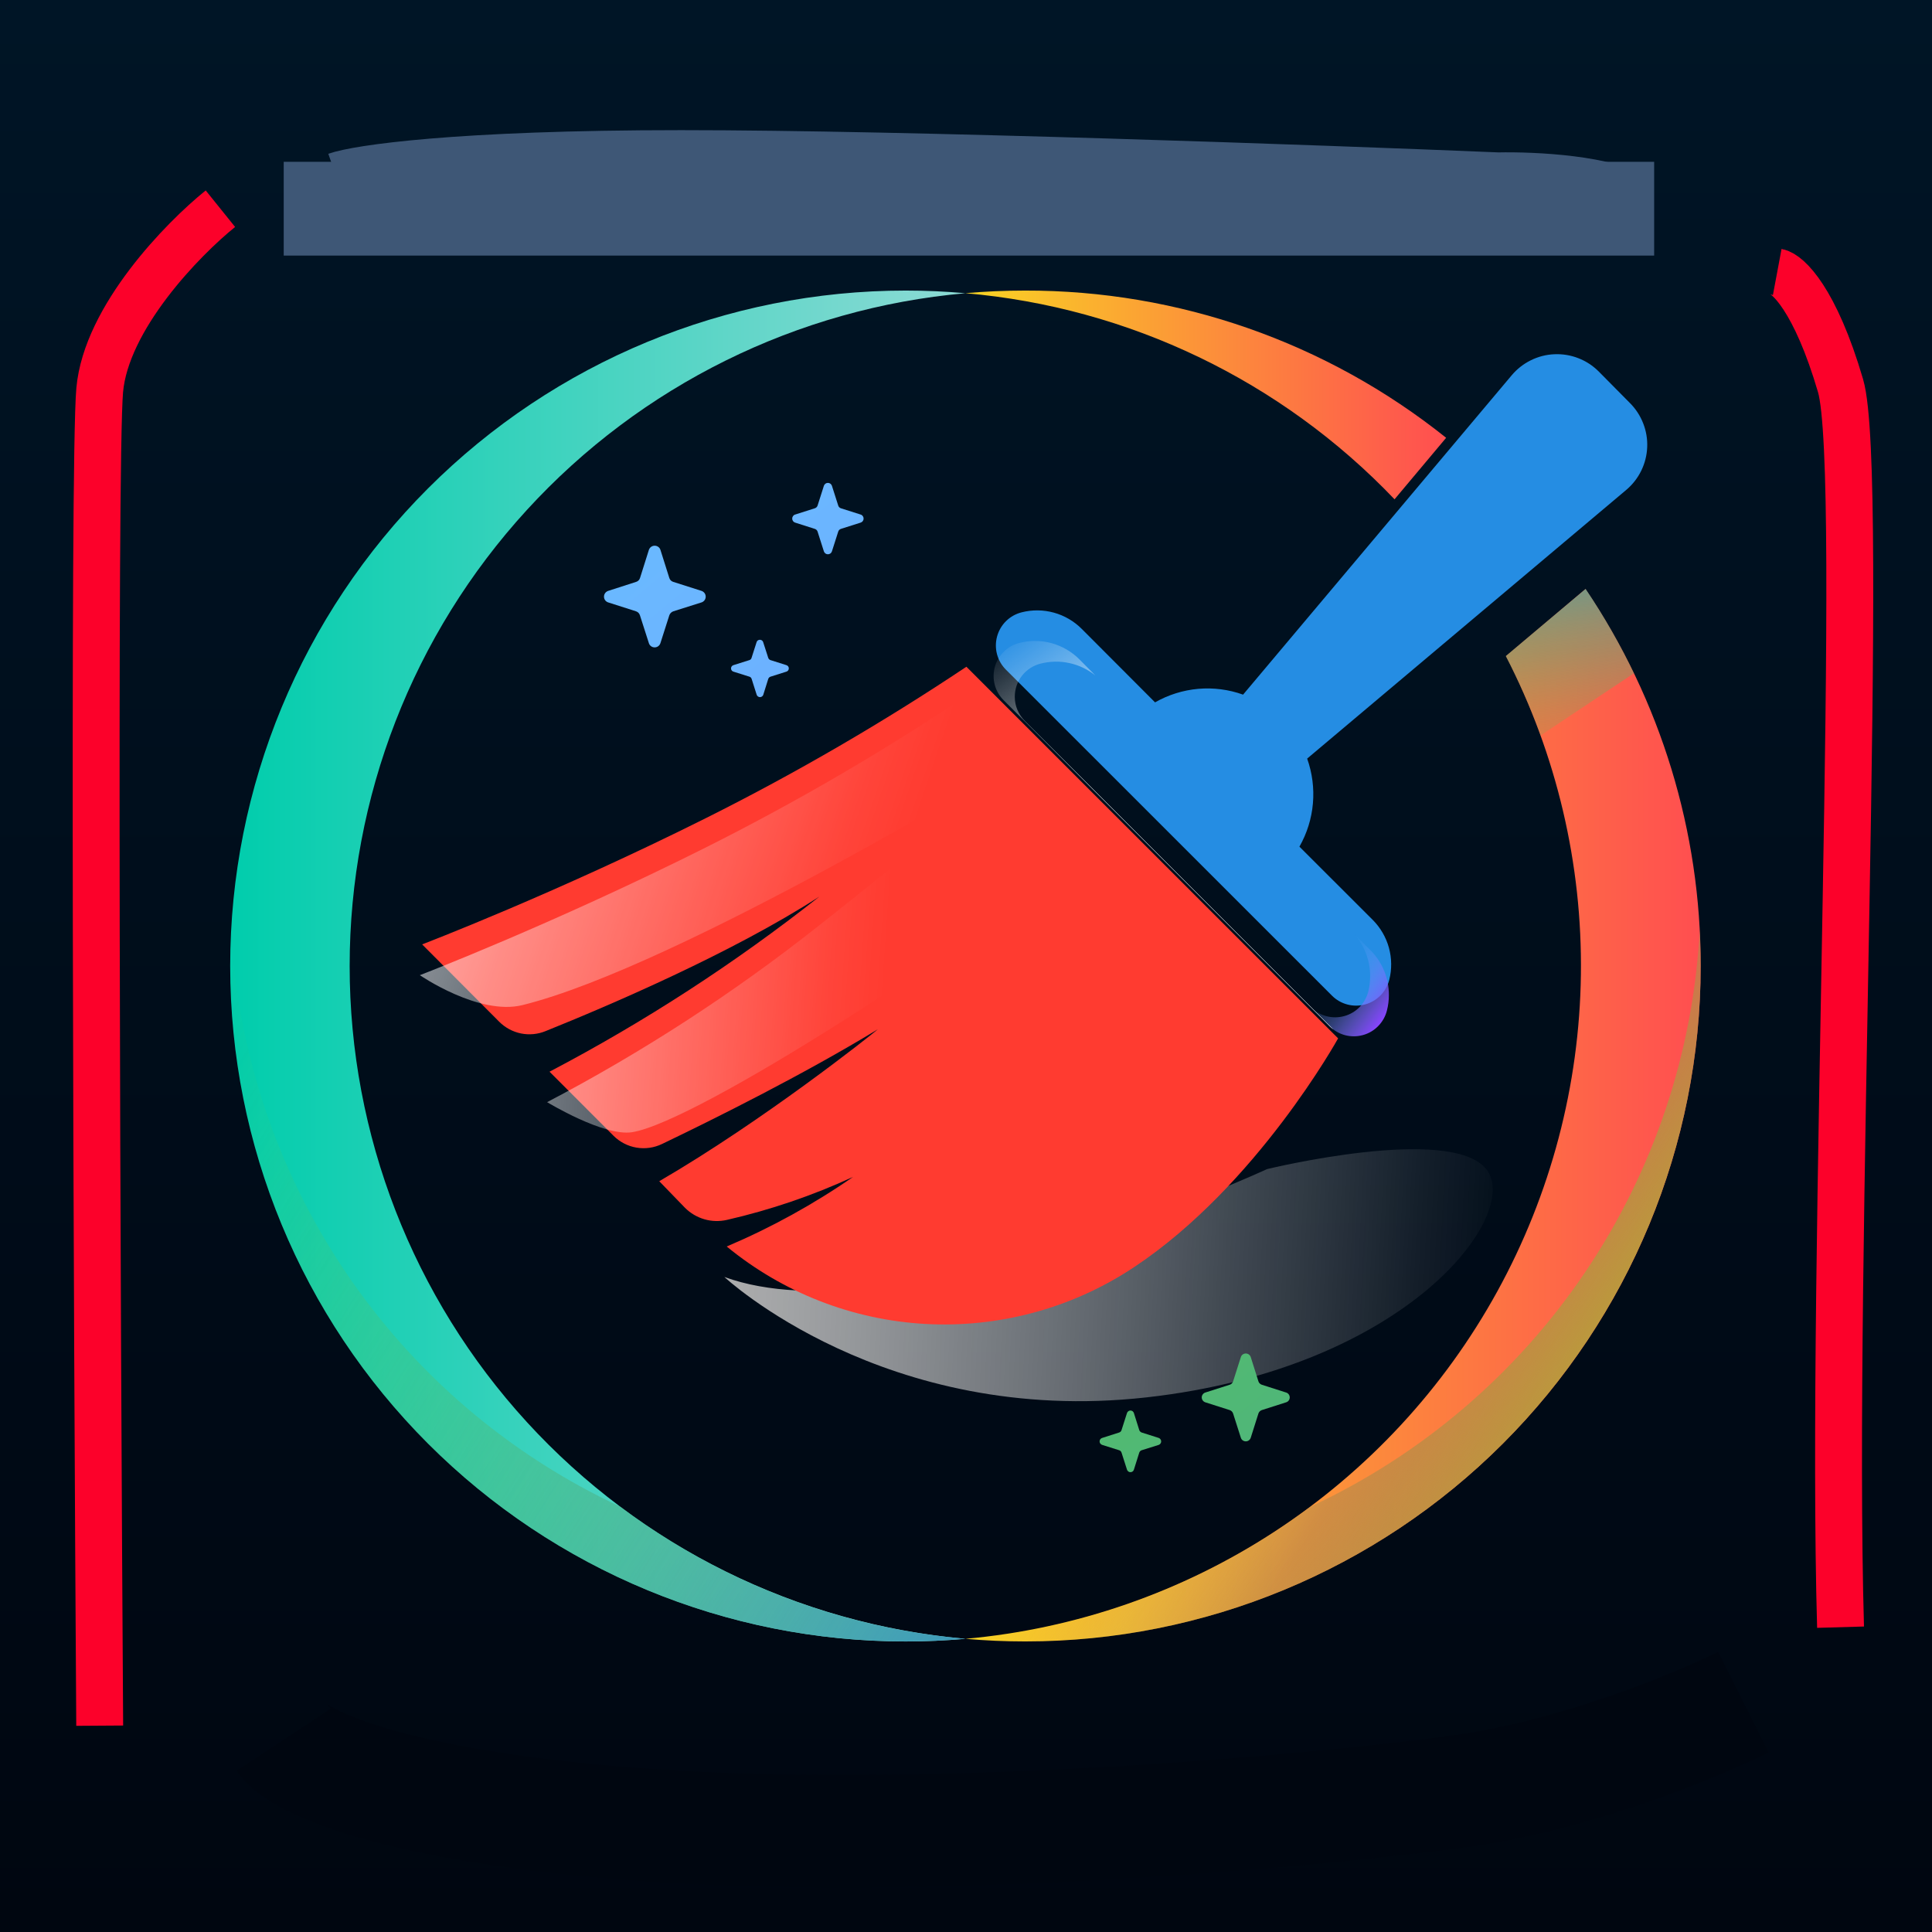<svg width="48" height="48" viewBox="0 0 48 48" fill="none" xmlns="http://www.w3.org/2000/svg">
<g clip-path="url(#clip0_266_22952)">
<rect width="48" height="48" fill="#17171D"/>
<g clip-path="url(#clip1_266_22952)">
<rect width="48" height="48" fill="url(#paint0_linear_266_22952)"/>
<g filter="url(#filter0_f_266_22952)">
<path d="M5.476 5.185C4.543 5.936 2.637 7.89 2.477 9.694C2.317 11.498 2.41 32.566 2.477 42.874" stroke="#FC012A" stroke-width="1.165"/>
</g>
<g filter="url(#filter1_f_266_22952)">
<path d="M44.155 6.757C44.417 6.806 45.099 7.439 45.728 9.583C46.357 11.726 45.466 31.32 45.728 40.427" stroke="#FC012A" stroke-width="1.165"/>
</g>
<g filter="url(#filter2_f_266_22952)">
<path d="M7.049 5.185L41.097 5.185" stroke="#3E5776" stroke-width="2.33"/>
</g>
<g filter="url(#filter3_f_266_22952)">
<path d="M7.049 43.223C7.369 43.709 9.484 44.802 15.379 45.291C22.748 45.903 32.651 45 36.262 44.505C39.151 44.109 42.165 42.864 43.311 42.291" stroke="#000610" stroke-width="2.796"/>
</g>
<g filter="url(#filter4_f_266_22952)">
<path d="M8.359 4.398C8.883 4.214 11.33 3.845 16.922 3.845C22.515 3.845 32.786 4.214 37.223 4.398C38.097 4.379 40.014 4.468 40.689 4.981" stroke="#3E5776" stroke-width="1.223"/>
</g>
<g style="mix-blend-mode:plus-darker">
<path d="M17.997 31.726C17.997 31.726 21.973 35.444 28.48 34.718C34.987 33.992 37.815 30.158 36.925 29.046C36.035 27.935 31.479 29.046 31.479 29.046C31.479 29.046 22.294 33.296 17.997 31.726Z" fill="url(#paint1_linear_266_22952)"/>
</g>
<path d="M22.5 7.219C23 7.219 23.496 7.241 23.985 7.285C19.808 7.655 15.92 9.577 13.089 12.671C10.258 15.764 8.687 19.806 8.687 24C8.687 28.194 10.258 32.236 13.089 35.33C15.92 38.424 19.808 40.345 23.985 40.716C23.496 40.759 23 40.782 22.5 40.782C18.049 40.782 13.781 39.013 10.634 35.866C7.487 32.719 5.719 28.451 5.719 24C5.719 19.55 7.487 15.281 10.634 12.134C13.781 8.987 18.049 7.219 22.5 7.219Z" fill="url(#paint2_linear_266_22952)"/>
<path d="M23.983 7.284C24.473 7.241 24.965 7.219 25.468 7.219C29.27 7.212 32.96 8.502 35.929 10.877L34.647 12.405C31.834 9.457 28.043 7.636 23.983 7.284Z" fill="url(#paint3_linear_266_22952)"/>
<path d="M42.253 24C42.253 28.451 40.485 32.719 37.338 35.866C34.191 39.013 29.922 40.781 25.472 40.781C24.972 40.781 24.476 40.759 23.987 40.716C26.728 40.47 29.367 39.554 31.672 38.049C33.976 36.543 35.875 34.495 37.201 32.083C38.527 29.671 39.24 26.97 39.277 24.218C39.314 21.466 38.674 18.747 37.413 16.3L39.392 14.633C41.261 17.399 42.257 20.662 42.253 24Z" fill="url(#paint4_linear_266_22952)"/>
<path style="mix-blend-mode:multiply" d="M39.394 14.633L37.412 16.3C37.743 16.938 38.032 17.596 38.277 18.271L40.595 16.727C40.246 16.001 39.844 15.301 39.394 14.633Z" fill="url(#paint5_linear_266_22952)"/>
<g filter="url(#filter5_ii_266_22952)">
<path d="M33.187 26.555C33.187 26.555 31.168 30.212 28.125 32.234L28.046 32.286C26.529 33.273 24.737 33.75 22.93 33.65C21.123 33.549 19.395 32.875 17.997 31.726C19.099 31.258 20.151 30.679 21.136 29.997C20.13 30.461 19.078 30.819 17.998 31.066C17.814 31.107 17.622 31.102 17.441 31.049C17.259 30.996 17.094 30.898 16.961 30.765L16.321 30.104C18.915 28.595 21.584 26.474 21.751 26.33C19.884 27.465 17.678 28.561 16.392 29.178C16.194 29.274 15.971 29.306 15.754 29.269C15.537 29.232 15.337 29.128 15.182 28.972L13.595 27.383C15.959 26.143 18.202 24.687 20.297 23.034C18.123 24.437 15.059 25.746 13.496 26.375C13.303 26.454 13.09 26.474 12.886 26.433C12.681 26.391 12.493 26.29 12.345 26.142L10.43 24.22C10.43 24.22 13.728 22.961 17.502 21.072C19.728 19.957 21.882 18.704 23.952 17.322L33.187 26.555Z" fill="#FF3B30"/>
</g>
<g filter="url(#filter6_ii_266_22952)">
<path d="M40.44 10.773L39.66 9.985C39.516 9.841 39.344 9.729 39.155 9.656C38.966 9.582 38.763 9.549 38.56 9.558C38.358 9.566 38.159 9.617 37.977 9.707C37.795 9.796 37.633 9.923 37.502 10.078L30.826 18.015C30.469 17.887 30.089 17.838 29.711 17.871C29.334 17.905 28.968 18.019 28.639 18.207L26.817 16.381C26.625 16.189 26.387 16.05 26.125 15.978C25.864 15.906 25.588 15.903 25.325 15.97C25.179 16.007 25.046 16.081 24.939 16.186C24.832 16.291 24.755 16.422 24.715 16.567C24.675 16.712 24.674 16.864 24.712 17.009C24.75 17.154 24.826 17.287 24.932 17.393L33.035 25.494C33.141 25.6 33.273 25.676 33.419 25.714C33.564 25.752 33.716 25.751 33.861 25.711C34.005 25.672 34.137 25.594 34.242 25.487C34.346 25.38 34.421 25.247 34.458 25.101C34.524 24.838 34.521 24.563 34.449 24.302C34.377 24.041 34.238 23.803 34.047 23.611L32.226 21.792C32.413 21.463 32.528 21.097 32.561 20.719C32.594 20.341 32.545 19.961 32.418 19.604L40.351 12.924C40.505 12.793 40.631 12.631 40.719 12.45C40.808 12.268 40.858 12.07 40.866 11.868C40.875 11.666 40.841 11.464 40.767 11.276C40.694 11.087 40.582 10.916 40.44 10.773Z" fill="#258DE3"/>
</g>
<path style="mix-blend-mode:multiply" d="M34.506 24.721C34.507 24.85 34.49 24.979 34.458 25.105C34.422 25.25 34.347 25.384 34.242 25.491C34.138 25.599 34.006 25.677 33.861 25.716C33.716 25.756 33.564 25.757 33.418 25.719C33.273 25.68 33.141 25.604 33.035 25.497L32.572 25.025C32.678 25.132 32.81 25.208 32.955 25.247C33.1 25.285 33.253 25.284 33.398 25.244C33.543 25.205 33.674 25.127 33.779 25.019C33.884 24.912 33.958 24.778 33.995 24.633C34.026 24.508 34.041 24.379 34.041 24.251C34.041 23.862 33.897 23.487 33.637 23.198L34.055 23.614C34.346 23.909 34.508 24.307 34.506 24.721Z" fill="url(#paint6_linear_266_22952)"/>
<path style="mix-blend-mode:overlay" d="M25.425 18.802C25.425 18.802 16.883 24.009 12.978 24.972C11.897 25.238 10.431 24.228 10.431 24.228C10.431 24.228 13.728 22.961 17.502 21.072C19.728 19.957 21.883 18.704 23.954 17.322L25.425 18.802Z" fill="url(#paint7_linear_266_22952)"/>
<path style="mix-blend-mode:overlay" d="M26.146 21.683C24.256 23.35 17.329 27.879 15.699 28.13C14.997 28.237 13.593 27.383 13.593 27.383C15.957 26.143 18.202 24.687 20.297 23.034C22.972 20.93 24.227 19.822 24.227 19.822L26.146 21.683Z" fill="url(#paint8_linear_266_22952)"/>
<path style="mix-blend-mode:overlay" d="M33.13 25.578C33.096 25.554 33.065 25.527 33.035 25.497L24.934 17.396C24.828 17.29 24.752 17.158 24.714 17.013C24.676 16.868 24.677 16.715 24.716 16.571C24.756 16.426 24.834 16.295 24.941 16.19C25.048 16.085 25.181 16.01 25.326 15.973C25.589 15.906 25.864 15.908 26.126 15.979C26.387 16.051 26.625 16.189 26.817 16.381L27.213 16.781C27.024 16.63 26.804 16.524 26.568 16.474C26.332 16.422 26.087 16.427 25.854 16.487C25.67 16.533 25.507 16.639 25.39 16.789C25.274 16.939 25.211 17.123 25.212 17.313C25.212 17.424 25.234 17.534 25.277 17.636C25.32 17.739 25.382 17.832 25.461 17.91L33.13 25.578Z" fill="url(#paint9_linear_266_22952)"/>
<path d="M16.408 13.66L16.629 14.36C16.636 14.383 16.649 14.404 16.666 14.421C16.684 14.438 16.705 14.45 16.728 14.457L17.428 14.68C17.458 14.69 17.485 14.709 17.504 14.735C17.523 14.761 17.533 14.792 17.533 14.824C17.533 14.856 17.523 14.887 17.504 14.913C17.485 14.938 17.458 14.958 17.428 14.967L16.728 15.188C16.705 15.196 16.684 15.209 16.667 15.226C16.65 15.243 16.637 15.264 16.629 15.287L16.408 15.979C16.398 16.009 16.379 16.036 16.353 16.055C16.328 16.074 16.296 16.084 16.264 16.084C16.232 16.084 16.201 16.074 16.175 16.055C16.149 16.036 16.13 16.009 16.121 15.979L15.899 15.287C15.892 15.264 15.879 15.243 15.863 15.226C15.846 15.209 15.825 15.196 15.803 15.188L15.111 14.967C15.081 14.958 15.054 14.938 15.035 14.913C15.016 14.887 15.006 14.856 15.006 14.824C15.006 14.792 15.016 14.761 15.035 14.735C15.054 14.709 15.081 14.69 15.111 14.68L15.803 14.457C15.826 14.45 15.847 14.438 15.864 14.421C15.881 14.404 15.894 14.383 15.901 14.36L16.122 13.66C16.133 13.63 16.152 13.604 16.177 13.586C16.203 13.568 16.234 13.558 16.265 13.558C16.297 13.558 16.327 13.568 16.353 13.586C16.379 13.604 16.398 13.63 16.408 13.66Z" fill="url(#paint10_linear_266_22952)"/>
<path d="M31.075 33.718L31.265 34.319C31.271 34.339 31.282 34.357 31.297 34.371C31.312 34.386 31.33 34.397 31.35 34.404L31.951 34.596C31.978 34.603 32.001 34.62 32.018 34.642C32.034 34.664 32.043 34.691 32.043 34.718C32.043 34.746 32.034 34.773 32.018 34.795C32.001 34.817 31.978 34.833 31.951 34.841L31.35 35.033C31.33 35.04 31.312 35.051 31.297 35.066C31.283 35.08 31.272 35.098 31.265 35.118L31.075 35.719C31.066 35.746 31.05 35.769 31.028 35.785C31.006 35.801 30.979 35.81 30.951 35.81C30.924 35.81 30.897 35.801 30.875 35.785C30.852 35.769 30.836 35.746 30.828 35.719L30.636 35.118C30.629 35.098 30.618 35.08 30.603 35.065C30.589 35.051 30.571 35.04 30.551 35.033L29.949 34.841C29.923 34.833 29.899 34.817 29.883 34.795C29.866 34.773 29.857 34.746 29.857 34.718C29.857 34.691 29.866 34.664 29.883 34.642C29.899 34.62 29.923 34.603 29.949 34.596L30.551 34.404C30.571 34.398 30.589 34.387 30.604 34.372C30.618 34.357 30.629 34.339 30.636 34.319L30.828 33.718C30.836 33.691 30.852 33.668 30.875 33.652C30.897 33.636 30.924 33.627 30.951 33.627C30.979 33.627 31.006 33.636 31.028 33.652C31.05 33.668 31.066 33.691 31.075 33.718Z" fill="url(#paint11_linear_266_22952)"/>
<path d="M20.669 12.07L20.825 12.559C20.83 12.575 20.838 12.59 20.85 12.602C20.862 12.614 20.876 12.623 20.892 12.628L21.383 12.784C21.404 12.79 21.423 12.804 21.436 12.822C21.449 12.84 21.456 12.862 21.456 12.884C21.456 12.906 21.449 12.928 21.436 12.946C21.423 12.964 21.404 12.977 21.383 12.984L20.892 13.14C20.876 13.145 20.862 13.154 20.85 13.166C20.838 13.178 20.83 13.193 20.825 13.209L20.669 13.698C20.662 13.719 20.649 13.738 20.631 13.751C20.613 13.764 20.591 13.771 20.569 13.771C20.547 13.771 20.525 13.764 20.507 13.751C20.489 13.738 20.476 13.719 20.469 13.698L20.313 13.209C20.308 13.193 20.299 13.178 20.287 13.166C20.275 13.154 20.26 13.145 20.244 13.14L19.755 12.984C19.733 12.977 19.715 12.964 19.702 12.946C19.689 12.928 19.682 12.906 19.682 12.884C19.682 12.862 19.689 12.84 19.702 12.822C19.715 12.804 19.733 12.79 19.755 12.784L20.244 12.628C20.26 12.623 20.275 12.614 20.287 12.602C20.299 12.59 20.308 12.575 20.313 12.559L20.469 12.07C20.476 12.049 20.489 12.03 20.507 12.017C20.525 12.004 20.547 11.997 20.569 11.997C20.591 11.997 20.613 12.004 20.631 12.017C20.649 12.03 20.662 12.049 20.669 12.07Z" fill="url(#paint12_linear_266_22952)"/>
<path d="M28.172 35.109L28.305 35.531C28.31 35.545 28.318 35.557 28.328 35.567C28.338 35.577 28.35 35.585 28.364 35.59L28.788 35.725C28.805 35.731 28.821 35.743 28.832 35.758C28.843 35.773 28.849 35.792 28.849 35.811C28.849 35.83 28.843 35.849 28.832 35.864C28.821 35.88 28.805 35.891 28.788 35.898L28.364 36.031C28.35 36.035 28.338 36.043 28.328 36.053C28.318 36.063 28.31 36.076 28.305 36.089L28.172 36.511C28.167 36.53 28.155 36.547 28.14 36.558C28.124 36.57 28.105 36.576 28.086 36.576C28.066 36.576 28.047 36.57 28.032 36.558C28.016 36.547 28.005 36.53 27.999 36.511L27.864 36.089C27.86 36.076 27.852 36.063 27.842 36.053C27.832 36.042 27.819 36.035 27.806 36.031L27.384 35.898C27.365 35.892 27.349 35.881 27.337 35.865C27.325 35.85 27.319 35.831 27.319 35.811C27.319 35.791 27.325 35.773 27.337 35.757C27.349 35.741 27.365 35.73 27.384 35.725L27.806 35.59C27.819 35.585 27.832 35.578 27.842 35.568C27.852 35.557 27.86 35.545 27.864 35.531L27.999 35.109C28.005 35.09 28.016 35.074 28.032 35.062C28.047 35.05 28.066 35.044 28.086 35.044C28.105 35.044 28.124 35.05 28.14 35.062C28.155 35.074 28.167 35.09 28.172 35.109Z" fill="url(#paint13_linear_266_22952)"/>
<path d="M18.959 15.949L19.087 16.345C19.092 16.358 19.099 16.37 19.108 16.379C19.118 16.389 19.13 16.396 19.143 16.4L19.537 16.525C19.554 16.53 19.57 16.541 19.581 16.555C19.592 16.57 19.598 16.588 19.598 16.606C19.598 16.624 19.592 16.642 19.581 16.657C19.57 16.672 19.554 16.682 19.537 16.687L19.143 16.812C19.13 16.816 19.118 16.823 19.108 16.833C19.099 16.843 19.092 16.854 19.087 16.867L18.963 17.263C18.957 17.28 18.946 17.294 18.931 17.304C18.917 17.315 18.899 17.32 18.881 17.32C18.864 17.32 18.846 17.315 18.832 17.304C18.817 17.294 18.806 17.28 18.8 17.263L18.674 16.867C18.67 16.854 18.664 16.842 18.654 16.833C18.645 16.823 18.633 16.816 18.62 16.812L18.223 16.687C18.205 16.682 18.19 16.672 18.179 16.657C18.168 16.642 18.162 16.624 18.162 16.606C18.162 16.588 18.168 16.57 18.179 16.555C18.19 16.541 18.205 16.53 18.223 16.525L18.619 16.4C18.632 16.396 18.643 16.389 18.652 16.38C18.662 16.37 18.669 16.358 18.672 16.345L18.799 15.949C18.805 15.933 18.816 15.919 18.83 15.909C18.845 15.9 18.862 15.895 18.879 15.895C18.896 15.895 18.913 15.9 18.927 15.909C18.942 15.919 18.953 15.933 18.959 15.949Z" fill="url(#paint14_linear_266_22952)"/>
<path style="mix-blend-mode:multiply" d="M23.985 40.715C23.496 40.759 23 40.781 22.5 40.781C18.049 40.781 13.781 39.013 10.634 35.866C7.487 32.719 5.719 28.451 5.719 24C5.719 23.701 5.727 23.405 5.743 23.11C5.903 26.149 6.887 29.088 8.59 31.611C10.293 34.134 12.65 36.147 15.409 37.432C17.904 39.307 20.875 40.445 23.985 40.715Z" fill="url(#paint15_linear_266_22952)"/>
<path style="mix-blend-mode:multiply" d="M42.253 24C42.253 28.451 40.485 32.719 37.338 35.866C34.191 39.013 29.922 40.781 25.472 40.781C24.972 40.781 24.476 40.759 23.987 40.715C27.097 40.444 30.068 39.306 32.563 37.431C35.322 36.145 37.679 34.132 39.382 31.609C41.085 29.085 42.069 26.146 42.229 23.106C42.243 23.404 42.253 23.701 42.253 24Z" fill="url(#paint16_linear_266_22952)"/>
</g>
</g>
<defs>
<filter id="filter0_f_266_22952" x="-3.495" y="-0.57" width="14.637" height="48.749" filterUnits="userSpaceOnUse" color-interpolation-filters="sRGB">
<feFlood flood-opacity="0" result="BackgroundImageFix"/>
<feBlend mode="normal" in="SourceGraphic" in2="BackgroundImageFix" result="shape"/>
<feGaussianBlur stdDeviation="2.65" result="effect1_foregroundBlur_266_22952"/>
</filter>
<filter id="filter1_f_266_22952" x="39.203" y="1.408" width="12.114" height="43.813" filterUnits="userSpaceOnUse" color-interpolation-filters="sRGB">
<feFlood flood-opacity="0" result="BackgroundImageFix"/>
<feBlend mode="normal" in="SourceGraphic" in2="BackgroundImageFix" result="shape"/>
<feGaussianBlur stdDeviation="2.388" result="effect1_foregroundBlur_266_22952"/>
</filter>
<filter id="filter2_f_266_22952" x="1.631" y="-1.398" width="44.883" height="13.165" filterUnits="userSpaceOnUse" color-interpolation-filters="sRGB">
<feFlood flood-opacity="0" result="BackgroundImageFix"/>
<feBlend mode="normal" in="SourceGraphic" in2="BackgroundImageFix" result="shape"/>
<feGaussianBlur stdDeviation="2.709" result="effect1_foregroundBlur_266_22952"/>
</filter>
<filter id="filter3_f_266_22952" x="3.61" y="38.769" width="42.598" height="10.397" filterUnits="userSpaceOnUse" color-interpolation-filters="sRGB">
<feFlood flood-opacity="0" result="BackgroundImageFix"/>
<feBlend mode="normal" in="SourceGraphic" in2="BackgroundImageFix" result="shape"/>
<feGaussianBlur stdDeviation="1.136" result="effect1_foregroundBlur_266_22952"/>
</filter>
<filter id="filter4_f_266_22952" x="5.768" y="0.845" width="37.679" height="7.012" filterUnits="userSpaceOnUse" color-interpolation-filters="sRGB">
<feFlood flood-opacity="0" result="BackgroundImageFix"/>
<feBlend mode="normal" in="SourceGraphic" in2="BackgroundImageFix" result="shape"/>
<feGaussianBlur stdDeviation="1.194" result="effect1_foregroundBlur_266_22952"/>
</filter>
<filter id="filter5_ii_266_22952" x="9.964" y="15.516" width="23.748" height="18.787" filterUnits="userSpaceOnUse" color-interpolation-filters="sRGB">
<feFlood flood-opacity="0" result="BackgroundImageFix"/>
<feBlend mode="normal" in="SourceGraphic" in2="BackgroundImageFix" result="shape"/>
<feColorMatrix in="SourceAlpha" type="matrix" values="0 0 0 0 0 0 0 0 0 0 0 0 0 0 0 0 0 0 127 0" result="hardAlpha"/>
<feOffset dx="0.524" dy="1.049"/>
<feGaussianBlur stdDeviation="0.32"/>
<feComposite in2="hardAlpha" operator="arithmetic" k2="-1" k3="1"/>
<feColorMatrix type="matrix" values="0 0 0 0 1 0 0 0 0 0.562 0 0 0 0 0.562 0 0 0 1 0"/>
<feBlend mode="normal" in2="shape" result="effect1_innerShadow_266_22952"/>
<feColorMatrix in="SourceAlpha" type="matrix" values="0 0 0 0 0 0 0 0 0 0 0 0 0 0 0 0 0 0 127 0" result="hardAlpha"/>
<feOffset dx="-0.466" dy="-1.806"/>
<feGaussianBlur stdDeviation="0.903"/>
<feComposite in2="hardAlpha" operator="arithmetic" k2="-1" k3="1"/>
<feColorMatrix type="matrix" values="0 0 0 0 0.749 0 0 0 0 0.016 0 0 0 0 0.016 0 0 0 1 0"/>
<feBlend mode="normal" in2="effect1_innerShadow_266_22952" result="effect2_innerShadow_266_22952"/>
</filter>
<filter id="filter6_ii_266_22952" x="24.218" y="7.75" width="17.174" height="18.632" filterUnits="userSpaceOnUse" color-interpolation-filters="sRGB">
<feFlood flood-opacity="0" result="BackgroundImageFix"/>
<feBlend mode="normal" in="SourceGraphic" in2="BackgroundImageFix" result="shape"/>
<feColorMatrix in="SourceAlpha" type="matrix" values="0 0 0 0 0 0 0 0 0 0 0 0 0 0 0 0 0 0 127 0" result="hardAlpha"/>
<feOffset dx="0.524" dy="1.049"/>
<feGaussianBlur stdDeviation="0.32"/>
<feComposite in2="hardAlpha" operator="arithmetic" k2="-1" k3="1"/>
<feColorMatrix type="matrix" values="0 0 0 0 0.562 0 0 0 0 0.873 0 0 0 0 1 0 0 0 1 0"/>
<feBlend mode="normal" in2="shape" result="effect1_innerShadow_266_22952"/>
<feColorMatrix in="SourceAlpha" type="matrix" values="0 0 0 0 0 0 0 0 0 0 0 0 0 0 0 0 0 0 127 0" result="hardAlpha"/>
<feOffset dx="-0.466" dy="-1.806"/>
<feGaussianBlur stdDeviation="0.903"/>
<feComposite in2="hardAlpha" operator="arithmetic" k2="-1" k3="1"/>
<feColorMatrix type="matrix" values="0 0 0 0 0.016 0 0 0 0 0.306 0 0 0 0 0.749 0 0 0 1 0"/>
<feBlend mode="normal" in2="effect1_innerShadow_266_22952" result="effect2_innerShadow_266_22952"/>
</filter>
<linearGradient id="paint0_linear_266_22952" x1="24" y1="0" x2="24" y2="48" gradientUnits="userSpaceOnUse">
<stop stop-color="#001526"/>
<stop offset="1" stop-color="#000610"/>
</linearGradient>
<linearGradient id="paint1_linear_266_22952" x1="37.661" y1="32.023" x2="16.99" y2="30.986" gradientUnits="userSpaceOnUse">
<stop stop-color="white" stop-opacity="0"/>
<stop offset="0.12" stop-color="#F9F9F9" stop-opacity="0.08"/>
<stop offset="0.35" stop-color="#EAEAEA" stop-opacity="0.28"/>
<stop offset="0.66" stop-color="#D1D1D1" stop-opacity="0.6"/>
<stop offset="1" stop-color="#B3B3B3"/>
</linearGradient>
<linearGradient id="paint2_linear_266_22952" x1="5.719" y1="24" x2="23.985" y2="24" gradientUnits="userSpaceOnUse">
<stop stop-color="#00CDAC"/>
<stop offset="1" stop-color="#8DDAD5"/>
</linearGradient>
<linearGradient id="paint3_linear_266_22952" x1="23.983" y1="9.812" x2="35.929" y2="9.812" gradientUnits="userSpaceOnUse">
<stop stop-color="#F9D423"/>
<stop offset="1" stop-color="#FF4E50"/>
</linearGradient>
<linearGradient id="paint4_linear_266_22952" x1="23.987" y1="27.707" x2="42.253" y2="27.707" gradientUnits="userSpaceOnUse">
<stop stop-color="#F9D423"/>
<stop offset="1" stop-color="#FF4E50"/>
</linearGradient>
<linearGradient id="paint5_linear_266_22952" x1="39.416" y1="19.851" x2="38.581" y2="13.072" gradientUnits="userSpaceOnUse">
<stop stop-color="#5FCE41" stop-opacity="0"/>
<stop offset="0.12" stop-color="#5DCA4A" stop-opacity="0.07"/>
<stop offset="0.34" stop-color="#56C061" stop-opacity="0.27"/>
<stop offset="0.64" stop-color="#4BB088" stop-opacity="0.58"/>
<stop offset="1" stop-color="#3D9ABB"/>
</linearGradient>
<linearGradient id="paint6_linear_266_22952" x1="32.971" y1="24.088" x2="34.472" y2="25.195" gradientUnits="userSpaceOnUse">
<stop stop-color="#6ABAFF" stop-opacity="0"/>
<stop offset="0.09" stop-color="#6CB4FF" stop-opacity="0.05"/>
<stop offset="0.26" stop-color="#70A3FF" stop-opacity="0.2"/>
<stop offset="0.5" stop-color="#7787FF" stop-opacity="0.42"/>
<stop offset="0.78" stop-color="#8062FF" stop-opacity="0.74"/>
<stop offset="1" stop-color="#8843FF"/>
</linearGradient>
<linearGradient id="paint7_linear_266_22952" x1="22.066" y1="22.51" x2="5.323" y2="16.879" gradientUnits="userSpaceOnUse">
<stop stop-color="white" stop-opacity="0"/>
<stop offset="0.09" stop-color="white" stop-opacity="0.05"/>
<stop offset="0.26" stop-color="white" stop-opacity="0.2"/>
<stop offset="0.5" stop-color="white" stop-opacity="0.42"/>
<stop offset="0.78" stop-color="white" stop-opacity="0.74"/>
<stop offset="1" stop-color="white"/>
</linearGradient>
<linearGradient id="paint8_linear_266_22952" x1="21.999" y1="24.126" x2="6.327" y2="23.051" gradientUnits="userSpaceOnUse">
<stop stop-color="white" stop-opacity="0"/>
<stop offset="0.09" stop-color="white" stop-opacity="0.05"/>
<stop offset="0.26" stop-color="white" stop-opacity="0.2"/>
<stop offset="0.5" stop-color="white" stop-opacity="0.42"/>
<stop offset="0.78" stop-color="white" stop-opacity="0.74"/>
<stop offset="1" stop-color="white"/>
</linearGradient>
<linearGradient id="paint9_linear_266_22952" x1="24.922" y1="15.522" x2="27.628" y2="19.227" gradientUnits="userSpaceOnUse">
<stop stop-color="white" stop-opacity="0"/>
<stop offset="0.09" stop-color="white" stop-opacity="0.05"/>
<stop offset="0.26" stop-color="white" stop-opacity="0.2"/>
<stop offset="0.5" stop-color="white" stop-opacity="0.42"/>
<stop offset="0.78" stop-color="white" stop-opacity="0.74"/>
<stop offset="1" stop-color="white"/>
</linearGradient>
<linearGradient id="paint10_linear_266_22952" x1="15.047" y1="13.358" x2="48.943" y2="54.145" gradientUnits="userSpaceOnUse">
<stop stop-color="#6ABAFF"/>
<stop offset="0.17" stop-color="#6DACFF"/>
<stop offset="0.49" stop-color="#7788FF"/>
<stop offset="0.92" stop-color="#854FFF"/>
<stop offset="1" stop-color="#8843FF"/>
</linearGradient>
<linearGradient id="paint11_linear_266_22952" x1="13.953" y1="14.267" x2="47.849" y2="55.054" gradientUnits="userSpaceOnUse">
<stop stop-color="#5FCE41"/>
<stop offset="0.17" stop-color="#5BC84F"/>
<stop offset="0.48" stop-color="#51B973"/>
<stop offset="0.9" stop-color="#41A0AC"/>
<stop offset="1" stop-color="#3D9ABB"/>
</linearGradient>
<linearGradient id="paint12_linear_266_22952" x1="18.546" y1="10.45" x2="52.442" y2="51.237" gradientUnits="userSpaceOnUse">
<stop stop-color="#6ABAFF"/>
<stop offset="0.17" stop-color="#6DACFF"/>
<stop offset="0.49" stop-color="#7788FF"/>
<stop offset="0.92" stop-color="#854FFF"/>
<stop offset="1" stop-color="#8843FF"/>
</linearGradient>
<linearGradient id="paint13_linear_266_22952" x1="11.723" y1="16.12" x2="45.619" y2="56.907" gradientUnits="userSpaceOnUse">
<stop stop-color="#5FCE41"/>
<stop offset="0.17" stop-color="#5BC84F"/>
<stop offset="0.48" stop-color="#51B973"/>
<stop offset="0.9" stop-color="#41A0AC"/>
<stop offset="1" stop-color="#3D9ABB"/>
</linearGradient>
<linearGradient id="paint14_linear_266_22952" x1="15.716" y1="12.803" x2="49.612" y2="53.588" gradientUnits="userSpaceOnUse">
<stop stop-color="#6ABAFF"/>
<stop offset="0.17" stop-color="#6DACFF"/>
<stop offset="0.49" stop-color="#7788FF"/>
<stop offset="0.92" stop-color="#854FFF"/>
<stop offset="1" stop-color="#8843FF"/>
</linearGradient>
<linearGradient id="paint15_linear_266_22952" x1="3.449" y1="26.756" x2="24.453" y2="39.97" gradientUnits="userSpaceOnUse">
<stop stop-color="#5FCE41" stop-opacity="0"/>
<stop offset="0.12" stop-color="#5DCA4A" stop-opacity="0.07"/>
<stop offset="0.34" stop-color="#56C061" stop-opacity="0.27"/>
<stop offset="0.64" stop-color="#4BB088" stop-opacity="0.58"/>
<stop offset="1" stop-color="#3D9ABB"/>
</linearGradient>
<linearGradient id="paint16_linear_266_22952" x1="30.539" y1="30.298" x2="38.275" y2="35.164" gradientUnits="userSpaceOnUse">
<stop stop-color="#CEAF41" stop-opacity="0"/>
<stop offset="0.12" stop-color="#CAA64A" stop-opacity="0.07"/>
<stop offset="0.34" stop-color="#C0B556" stop-opacity="0.27"/>
<stop offset="0.64" stop-color="#B0884B" stop-opacity="0.58"/>
<stop offset="1" stop-color="#BB983D"/>
</linearGradient>
<clipPath id="clip0_266_22952">
<rect width="48" height="48" fill="white"/>
</clipPath>
<clipPath id="clip1_266_22952">
<rect width="48" height="48" fill="white"/>
</clipPath>
</defs>
</svg>

